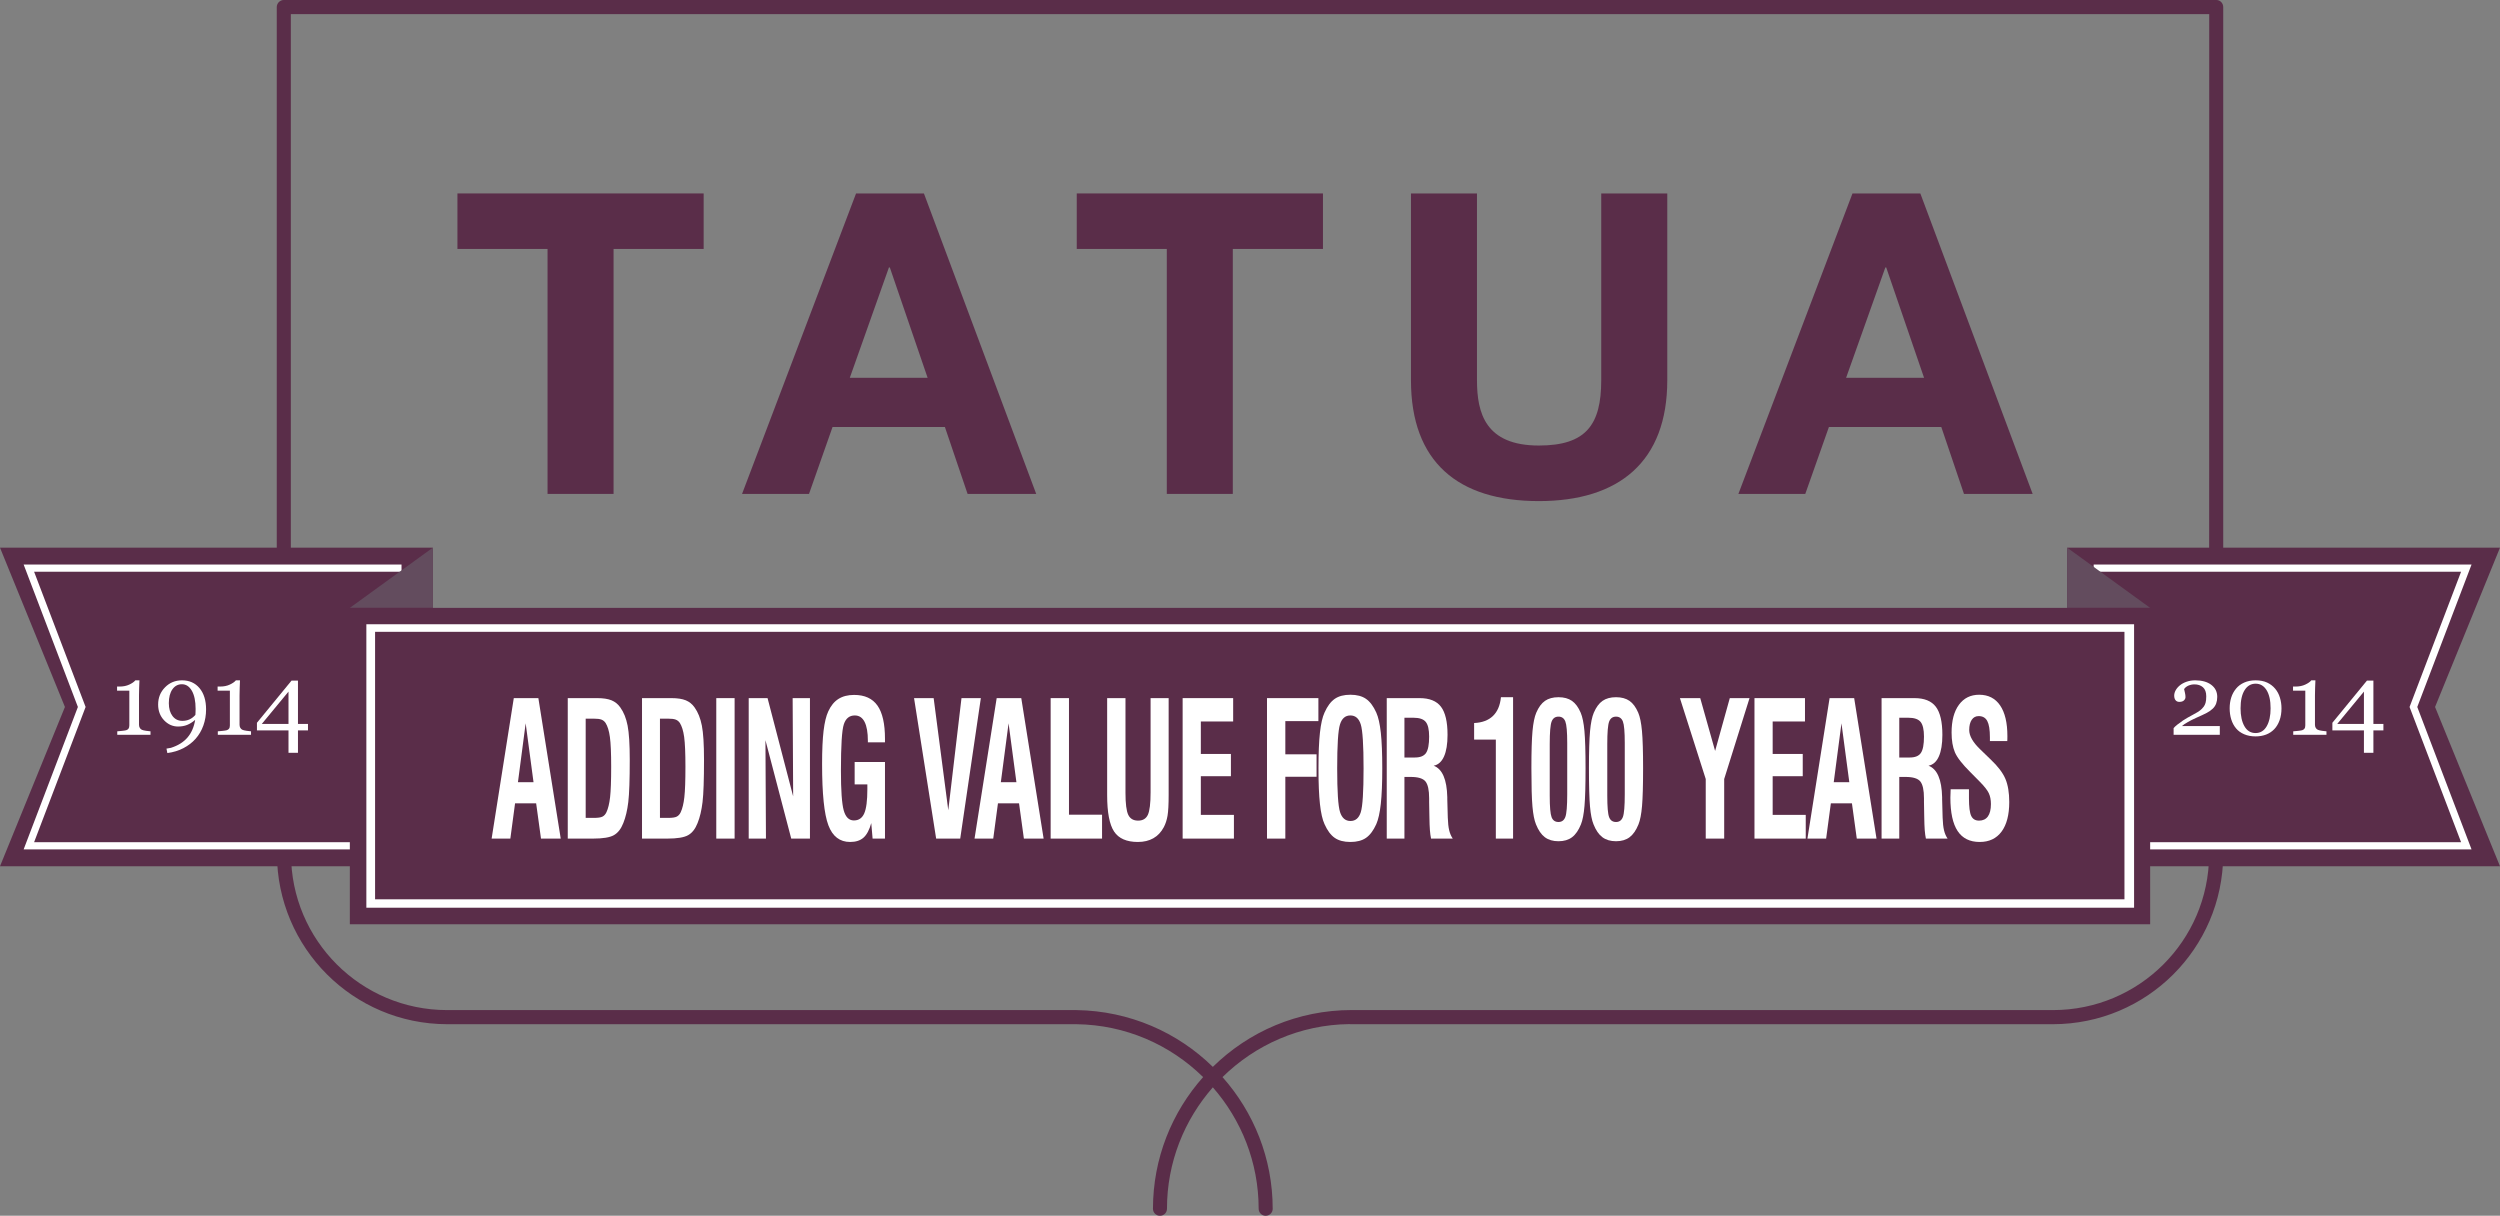 <?xml version="1.0" encoding="UTF-8"?>
<svg xmlns="http://www.w3.org/2000/svg" xmlns:xlink="http://www.w3.org/1999/xlink" width="693.21pt" height="337.11pt" viewBox="0 0 693.21 337.11" version="1.1">
<rect x="0" y="0" width="693.21" height="337.11" fill="#808080" stroke="none"/>
<defs>
<clipPath id="clip1">
  <path d="M 76 0 L 617 0 L 617 337.109 L 76 337.109 Z M 76 0 "/>
</clipPath>
<clipPath id="clip2">
  <path d="M 573 151 L 693.211 151 L 693.211 241 L 573 241 Z M 573 151 "/>
</clipPath>
<clipPath id="clip3">
  <path d="M 552 129 L 693.211 129 L 693.211 263 L 552 263 Z M 552 129 "/>
</clipPath>
</defs>
<g id="surface1">
<g clip-path="url(#clip1)" clip-rule="nonzero">
<path style=" stroke:none;fill-rule:nonzero;fill:rgb(35.3%,17.599%,28.6%);fill-opacity:1;" d="M 612.551 237.055 C 612.418 260.848 593.121 280.07 569.285 280.082 L 375.172 280.082 C 375.059 280.082 374.945 280.07 374.824 280.07 C 359.797 280.07 346.227 286.078 336.301 295.824 C 326.523 286.246 313.203 280.297 298.461 280.082 L 123.98 280.082 C 100.055 280.07 80.695 260.695 80.695 236.777 C 80.695 236.754 80.695 236.699 80.719 236.336 C 80.719 236.141 80.695 235.961 80.645 235.793 L 80.645 3.922 L 612.582 3.922 Z M 615.914 0.578 C 615.559 0.203 615.082 -0.004 614.527 -0.004 L 78.711 -0.004 C 78.176 -0.004 77.703 0.203 77.316 0.578 C 76.961 0.953 76.742 1.441 76.742 1.961 L 76.742 236.336 C 76.742 236.496 76.77 236.621 76.793 236.777 C 76.832 262.832 97.914 283.953 123.98 283.996 L 298.461 283.996 C 312.129 284.164 324.52 289.723 333.602 298.66 C 324.973 308.371 319.699 321.141 319.699 335.191 C 319.699 336.234 320.57 337.109 321.625 337.109 C 322.73 337.109 323.582 336.234 323.582 335.191 C 323.582 322.266 328.398 310.523 336.301 301.5 C 344.18 310.523 349.004 322.266 349.004 335.191 C 349.004 336.234 349.867 337.109 350.938 337.109 C 352.039 337.109 352.898 336.234 352.898 335.191 C 352.898 321.141 347.605 308.371 338.98 298.66 C 348.074 289.723 360.469 284.117 374.176 283.969 C 374.285 283.969 374.414 283.996 374.508 283.996 L 569.285 283.996 C 595.281 283.953 616.305 263.004 616.465 237.062 L 616.465 1.969 C 616.465 1.441 616.273 0.953 615.914 0.578 "/>
</g>
<path style=" stroke:none;fill-rule:nonzero;fill:rgb(35.3%,17.599%,28.6%);fill-opacity:1;" d="M 235.637 104.754 L 246.484 74.164 L 246.734 74.164 L 257.211 104.754 Z M 237.371 53.637 L 205.758 136.957 L 224.324 136.957 L 230.852 118.398 L 262.004 118.398 L 268.297 136.957 L 287.324 136.957 L 256.188 53.637 L 237.371 53.637 "/>
<path style=" stroke:none;fill-rule:nonzero;fill:rgb(35.3%,17.599%,28.6%);fill-opacity:1;" d="M 298.566 69.031 L 323.535 69.031 L 323.535 136.957 L 341.836 136.957 L 341.836 69.031 L 366.836 69.031 L 366.836 53.637 L 298.566 53.637 L 298.566 69.031 "/>
<path style=" stroke:none;fill-rule:nonzero;fill:rgb(35.3%,17.599%,28.6%);fill-opacity:1;" d="M 511.895 104.754 L 522.773 74.164 L 523.016 74.164 L 533.512 104.754 Z M 532.477 53.637 L 513.664 53.637 L 482.027 136.957 L 500.574 136.957 L 507.129 118.398 L 538.289 118.398 L 544.578 136.957 L 563.621 136.957 L 532.477 53.637 "/>
<path style=" stroke:none;fill-rule:nonzero;fill:rgb(35.3%,17.599%,28.6%);fill-opacity:1;" d="M 443.996 105.441 C 443.996 117.82 439.762 123.539 426.699 123.539 C 411.883 123.539 409.543 114.539 409.543 105.441 L 409.543 53.637 L 391.238 53.637 L 391.238 105.441 C 391.238 128.109 404.301 138.945 426.699 138.945 C 448.988 138.945 462.309 127.965 462.309 105.441 L 462.309 53.637 L 443.996 53.637 L 443.996 105.441 "/>
<path style=" stroke:none;fill-rule:nonzero;fill:rgb(35.3%,17.599%,28.6%);fill-opacity:1;" d="M 126.84 69.031 L 151.824 69.031 L 151.824 136.957 L 170.133 136.957 L 170.133 69.031 L 195.113 69.031 L 195.113 53.637 L 126.84 53.637 L 126.84 69.031 "/>
<g clip-path="url(#clip2)" clip-rule="nonzero">
<path style=" stroke:none;fill-rule:nonzero;fill:rgb(35.3%,17.599%,28.6%);fill-opacity:1;" d="M 693.207 240.195 L 675.203 196.031 L 693.207 151.863 L 573.203 151.863 L 573.203 240.195 L 693.207 240.195 "/>
</g>
<g clip-path="url(#clip3)" clip-rule="nonzero">
<path style="fill:none;stroke-width:20;stroke-linecap:butt;stroke-linejoin:miter;stroke:rgb(100%,100%,100%);stroke-opacity:1;stroke-miterlimit:10;" d="M 5935.391 1025.787 L 6838.711 1025.787 L 6692.031 1410.787 L 6838.711 1795.787 L 5805.391 1795.787 " transform="matrix(0.1,0,0,-0.1,0,337.11)"/>
</g>
<path style=" stroke:none;fill-rule:nonzero;fill:rgb(35.3%,17.599%,28.6%);fill-opacity:1;" d="M 0 240.195 L 18.004 196.031 L 0 151.863 L 120.004 151.863 L 120.004 240.195 L 0 240.195 "/>
<path style="fill:none;stroke-width:20;stroke-linecap:butt;stroke-linejoin:miter;stroke:rgb(100%,100%,100%);stroke-opacity:1;stroke-miterlimit:10;" d="M 983.359 1025.787 L 80.039 1025.787 L 226.68 1410.787 L 80.039 1795.787 L 1113.359 1795.787 " transform="matrix(0.1,0,0,-0.1,0,337.11)"/>
<path style=" stroke:none;fill-rule:nonzero;fill:rgb(38.799%,29.799%,36.899%);fill-opacity:1;" d="M 97.004 168.555 L 120.004 168.555 L 120.004 151.863 Z M 97.004 168.555 "/>
<path style=" stroke:none;fill-rule:nonzero;fill:rgb(38.799%,29.799%,36.899%);fill-opacity:1;" d="M 596.203 168.555 L 573.203 168.555 L 573.203 151.863 Z M 596.203 168.555 "/>
<path style=" stroke:none;fill-rule:nonzero;fill:rgb(35.3%,17.599%,28.6%);fill-opacity:1;" d="M 97.004 168.555 L 97.004 256.281 L 596.203 256.281 L 596.203 168.555 L 97.004 168.555 "/>
<path style=" stroke:none;fill-rule:nonzero;fill:rgb(100%,100%,100%);fill-opacity:1;" d="M 591.746 251.695 L 101.586 251.695 L 101.586 173.094 L 591.746 173.094 L 591.746 251.695 "/>
<path style=" stroke:none;fill-rule:nonzero;fill:rgb(35.3%,17.599%,28.6%);fill-opacity:1;" d="M 589.078 249.363 L 104.004 249.363 L 104.004 175.195 L 589.078 175.195 L 589.078 249.363 "/>
<path style=" stroke:none;fill-rule:nonzero;fill:rgb(100%,100%,100%);fill-opacity:1;" d="M 143.617 216.898 L 147.938 216.898 L 145.758 200.559 Z M 136.32 232.531 L 142.465 193.578 L 149.281 193.578 L 155.48 232.531 L 150.008 232.531 L 148.664 222.742 L 142.82 222.742 L 141.512 232.531 L 136.32 232.531 "/>
<path style=" stroke:none;fill-rule:nonzero;fill:rgb(100%,100%,100%);fill-opacity:1;" d="M 162.402 226.789 L 164.652 226.789 C 165.797 226.789 166.598 226.672 167.059 226.434 C 167.52 226.199 167.887 225.793 168.156 225.219 C 168.629 224.207 168.965 222.82 169.168 221.059 C 169.367 219.297 169.469 216.477 169.469 212.598 C 169.469 208.82 169.352 206.074 169.113 204.352 C 168.879 202.633 168.477 201.336 167.91 200.457 C 167.613 200.02 167.234 199.711 166.77 199.535 C 166.301 199.355 165.57 199.27 164.582 199.27 L 162.402 199.27 Z M 157.43 232.531 L 157.43 193.578 L 165.59 193.578 C 167.254 193.578 168.578 193.781 169.566 194.184 C 170.551 194.59 171.363 195.246 172 196.156 C 172.957 197.488 173.633 199.172 174.027 201.203 C 174.422 203.234 174.621 206.395 174.621 210.676 C 174.621 216.207 174.484 220.113 174.215 222.398 C 173.941 224.684 173.48 226.629 172.832 228.23 C 172.207 229.832 171.336 230.949 170.219 231.578 C 169.105 232.215 167.172 232.531 164.422 232.531 L 157.43 232.531 "/>
<path style=" stroke:none;fill-rule:nonzero;fill:rgb(100%,100%,100%);fill-opacity:1;" d="M 182.996 226.789 L 185.242 226.789 C 186.391 226.789 187.191 226.672 187.652 226.434 C 188.113 226.199 188.477 225.793 188.75 225.219 C 189.223 224.207 189.559 222.82 189.758 221.059 C 189.961 219.297 190.059 216.477 190.059 212.598 C 190.059 208.82 189.941 206.074 189.707 204.352 C 189.469 202.633 189.066 201.336 188.504 200.457 C 188.207 200.02 187.824 199.711 187.359 199.535 C 186.895 199.355 186.164 199.27 185.172 199.27 L 182.996 199.27 Z M 178.02 232.531 L 178.02 193.578 L 186.184 193.578 C 187.848 193.578 189.172 193.781 190.156 194.184 C 191.145 194.59 191.953 195.246 192.594 196.156 C 193.547 197.488 194.223 199.172 194.617 201.203 C 195.016 203.234 195.211 206.395 195.211 210.676 C 195.211 216.207 195.078 220.113 194.805 222.398 C 194.531 224.684 194.074 226.629 193.426 228.23 C 192.797 229.832 191.93 230.949 190.812 231.578 C 189.695 232.215 187.766 232.531 185.016 232.531 L 178.02 232.531 "/>
<path style=" stroke:none;fill-rule:nonzero;fill:rgb(100%,100%,100%);fill-opacity:1;" d="M 198.613 232.531 L 198.613 193.578 L 203.695 193.578 L 203.695 232.531 L 198.613 232.531 "/>
<path style=" stroke:none;fill-rule:nonzero;fill:rgb(100%,100%,100%);fill-opacity:1;" d="M 207.605 232.531 L 207.605 193.578 L 212.832 193.578 L 219.93 220.82 L 219.789 193.578 L 224.586 193.578 L 224.586 232.531 L 219.398 232.531 L 212.246 205.238 L 212.387 232.531 L 207.605 232.531 "/>
<path style=" stroke:none;fill-rule:nonzero;fill:rgb(100%,100%,100%);fill-opacity:1;" d="M 241.957 232.531 L 241.586 228.23 C 241.066 230.102 240.355 231.441 239.453 232.25 C 238.551 233.062 237.309 233.465 235.727 233.465 C 232.867 233.465 230.859 231.922 229.695 228.836 C 228.531 225.75 227.953 220.094 227.953 211.863 C 227.953 208.02 228.09 204.938 228.367 202.621 C 228.645 200.301 229.078 198.512 229.668 197.246 C 230.379 195.695 231.316 194.547 232.484 193.805 C 233.652 193.062 235.105 192.691 236.84 192.691 C 239.77 192.691 241.926 193.68 243.312 195.652 C 244.699 197.625 245.391 200.695 245.391 204.859 L 245.391 205.844 L 240.648 205.844 L 240.648 205.441 C 240.648 203.113 240.344 201.355 239.734 200.164 C 239.129 198.977 238.223 198.383 237.02 198.383 C 235.543 198.383 234.531 199.191 233.988 200.812 C 233.445 202.43 233.176 206.723 233.176 213.688 C 233.176 219.184 233.434 222.859 233.953 224.715 C 234.473 226.57 235.41 227.496 236.77 227.496 C 238.113 227.496 239.074 226.84 239.648 225.523 C 240.219 224.207 240.504 221.984 240.504 218.848 L 240.504 217.504 L 236.98 217.504 L 236.98 211.285 L 245.391 211.285 L 245.391 232.531 L 241.957 232.531 "/>
<path style=" stroke:none;fill-rule:nonzero;fill:rgb(100%,100%,100%);fill-opacity:1;" d="M 259.578 232.531 L 253.453 193.578 L 258.887 193.578 L 262.941 224.664 L 266.605 193.578 L 271.973 193.578 L 266.254 232.531 L 259.578 232.531 "/>
<path style=" stroke:none;fill-rule:nonzero;fill:rgb(100%,100%,100%);fill-opacity:1;" d="M 277.516 216.898 L 281.836 216.898 L 279.66 200.559 Z M 270.223 232.531 L 276.363 193.578 L 283.184 193.578 L 289.379 232.531 L 283.906 232.531 L 282.562 222.742 L 276.719 222.742 L 275.41 232.531 L 270.223 232.531 "/>
<path style=" stroke:none;fill-rule:nonzero;fill:rgb(100%,100%,100%);fill-opacity:1;" d="M 291.328 232.531 L 291.328 193.578 L 296.41 193.578 L 296.41 225.902 L 305.582 225.902 L 305.582 232.531 L 291.328 232.531 "/>
<path style=" stroke:none;fill-rule:nonzero;fill:rgb(100%,100%,100%);fill-opacity:1;" d="M 306.996 193.578 L 312.078 193.578 L 312.078 219.832 C 312.078 222.836 312.336 224.871 312.848 225.941 C 313.363 227.012 314.273 227.547 315.586 227.547 C 316.883 227.547 317.781 227.008 318.285 225.93 C 318.785 224.848 319.039 222.785 319.039 219.73 L 319.039 193.578 L 324.047 193.578 L 324.047 220.465 C 324.047 223.078 323.945 224.988 323.738 226.195 C 323.531 227.398 323.188 228.457 322.703 229.367 C 321.973 230.734 321.004 231.758 319.801 232.441 C 318.594 233.121 317.168 233.465 315.516 233.465 C 312.398 233.465 310.199 232.5 308.918 230.57 C 307.637 228.641 306.996 225.27 306.996 220.465 L 306.996 193.578 "/>
<path style=" stroke:none;fill-rule:nonzero;fill:rgb(100%,100%,100%);fill-opacity:1;" d="M 327.926 232.531 L 327.926 193.578 L 341.934 193.578 L 341.934 200.055 L 332.973 200.055 L 332.973 209.059 L 341.312 209.059 L 341.312 215.23 L 332.973 215.23 L 332.973 225.953 L 342.145 225.953 L 342.145 232.531 L 327.926 232.531 "/>
<path style=" stroke:none;fill-rule:nonzero;fill:rgb(100%,100%,100%);fill-opacity:1;" d="M 351.32 232.531 L 351.32 193.578 L 365.57 193.578 L 365.57 199.953 L 356.402 199.953 L 356.402 209.16 L 365.059 209.16 L 365.059 215.383 L 356.402 215.383 L 356.402 232.531 L 351.32 232.531 "/>
<path style=" stroke:none;fill-rule:nonzero;fill:rgb(100%,100%,100%);fill-opacity:1;" d="M 370.781 213.055 C 370.781 219.461 371.043 223.496 371.566 225.156 C 372.09 226.816 373.059 227.648 374.473 227.648 C 375.859 227.648 376.812 226.836 377.324 225.207 C 377.836 223.578 378.094 219.527 378.094 213.055 C 378.094 206.578 377.836 202.516 377.316 200.863 C 376.797 199.211 375.84 198.383 374.438 198.383 C 373.035 198.383 372.074 199.211 371.559 200.863 C 371.039 202.516 370.781 206.578 370.781 213.055 Z M 365.594 213.055 C 365.594 208.922 365.73 205.621 366 203.152 C 366.27 200.68 366.695 198.82 367.273 197.574 C 368.062 195.805 369.008 194.539 370.105 193.781 C 371.199 193.02 372.645 192.641 374.438 192.641 C 376.23 192.641 377.676 193.02 378.77 193.781 C 379.867 194.539 380.816 195.805 381.617 197.574 C 382.195 198.855 382.617 200.727 382.883 203.188 C 383.148 205.652 383.281 208.941 383.281 213.055 C 383.281 217.152 383.145 220.438 382.875 222.906 C 382.602 225.375 382.184 227.254 381.617 228.535 C 380.816 230.305 379.867 231.57 378.77 232.328 C 377.676 233.086 376.23 233.465 374.438 233.465 C 372.645 233.465 371.199 233.086 370.105 232.328 C 369.008 231.57 368.062 230.305 367.273 228.535 C 366.695 227.285 366.27 225.426 366 222.953 C 365.73 220.484 365.594 217.184 365.594 213.055 "/>
<path style=" stroke:none;fill-rule:nonzero;fill:rgb(100%,100%,100%);fill-opacity:1;" d="M 389.426 210.043 L 392.348 210.043 C 393.824 210.043 394.848 209.621 395.422 208.777 C 395.992 207.938 396.277 206.426 396.277 204.25 C 396.277 202.312 395.965 200.953 395.34 200.18 C 394.715 199.402 393.574 199.016 391.926 199.016 L 389.426 199.016 Z M 384.523 232.531 L 384.523 193.578 L 393.621 193.578 C 396.371 193.578 398.355 194.371 399.562 195.969 C 400.773 197.562 401.379 200.164 401.379 203.77 C 401.379 206.301 401.055 208.293 400.402 209.754 C 399.754 211.211 398.801 212.066 397.535 212.32 C 399.945 213.23 401.199 216.141 401.309 221.047 C 401.309 221.266 401.309 221.434 401.309 221.551 L 401.449 226.711 C 401.496 228.18 401.625 229.355 401.84 230.242 C 402.051 231.125 402.383 231.891 402.828 232.531 L 396.812 232.531 C 396.668 231.871 396.562 231.102 396.492 230.215 C 396.422 229.328 396.371 228.078 396.352 226.461 L 396.277 222.387 L 396.277 221.352 C 396.277 219.09 395.941 217.539 395.27 216.695 C 394.598 215.852 393.227 215.43 391.16 215.43 L 389.426 215.43 L 389.426 232.531 L 384.523 232.531 "/>
<path style=" stroke:none;fill-rule:nonzero;fill:rgb(100%,100%,100%);fill-opacity:1;" d="M 414.77 232.531 L 414.77 205.086 L 408.75 205.086 L 408.75 200.484 C 410.98 200.383 412.723 199.727 413.973 198.523 C 415.223 197.316 415.961 195.586 416.188 193.324 L 419.551 193.324 L 419.551 232.531 L 414.77 232.531 "/>
<path style=" stroke:none;fill-rule:nonzero;fill:rgb(100%,100%,100%);fill-opacity:1;" d="M 434.566 216.52 L 434.566 205.996 C 434.566 202.93 434.391 200.945 434.043 200.055 C 433.695 199.16 433.062 198.711 432.141 198.711 C 431.219 198.711 430.586 199.168 430.238 200.078 C 429.891 200.988 429.715 203.07 429.715 206.324 L 429.715 220.617 C 429.715 223.703 429.887 225.691 430.23 226.586 C 430.57 227.48 431.207 227.926 432.141 227.926 C 433.062 227.926 433.695 227.465 434.043 226.535 C 434.391 225.609 434.566 223.516 434.566 220.262 Z M 424.633 213.004 C 424.633 208.383 424.734 204.945 424.941 202.695 C 425.148 200.445 425.496 198.754 425.98 197.625 C 426.629 196.105 427.438 195.012 428.402 194.336 C 429.371 193.664 430.617 193.324 432.141 193.324 C 433.664 193.324 434.906 193.664 435.875 194.336 C 436.844 195.012 437.652 196.105 438.301 197.625 C 438.785 198.754 439.133 200.445 439.34 202.695 C 439.543 204.945 439.648 208.383 439.648 213.004 C 439.648 217.742 439.551 221.238 439.355 223.488 C 439.16 225.738 438.832 227.438 438.371 228.586 C 437.711 230.219 436.891 231.41 435.902 232.152 C 434.918 232.891 433.664 233.262 432.141 233.262 C 430.617 233.262 429.359 232.891 428.367 232.152 C 427.379 231.41 426.559 230.219 425.906 228.586 C 425.445 227.473 425.121 225.824 424.926 223.641 C 424.73 221.453 424.633 217.91 424.633 213.004 "/>
<path style=" stroke:none;fill-rule:nonzero;fill:rgb(100%,100%,100%);fill-opacity:1;" d="M 450.52 216.52 L 450.52 205.996 C 450.52 202.93 450.348 200.945 450 200.055 C 449.648 199.16 449.016 198.711 448.098 198.711 C 447.176 198.711 446.539 199.168 446.191 200.078 C 445.844 200.988 445.672 203.07 445.672 206.324 L 445.672 220.617 C 445.672 223.703 445.84 225.691 446.184 226.586 C 446.523 227.48 447.164 227.926 448.098 227.926 C 449.016 227.926 449.648 227.465 450 226.535 C 450.348 225.609 450.52 223.516 450.52 220.262 Z M 440.59 213.004 C 440.59 208.383 440.691 204.945 440.898 202.695 C 441.105 200.445 441.449 198.754 441.934 197.625 C 442.582 196.105 443.391 195.012 444.359 194.336 C 445.328 193.664 446.574 193.324 448.098 193.324 C 449.617 193.324 450.863 193.664 451.832 194.336 C 452.801 195.012 453.605 196.105 454.258 197.625 C 454.742 198.754 455.086 200.445 455.293 202.695 C 455.5 204.945 455.602 208.383 455.602 213.004 C 455.602 217.742 455.504 221.238 455.312 223.488 C 455.117 225.738 454.789 227.438 454.328 228.586 C 453.668 230.219 452.844 231.41 451.859 232.152 C 450.871 232.891 449.617 233.262 448.098 233.262 C 446.574 233.262 445.316 232.891 444.324 232.152 C 443.332 231.41 442.512 230.219 441.863 228.586 C 441.402 227.473 441.074 225.824 440.883 223.641 C 440.688 221.453 440.59 217.91 440.59 213.004 "/>
<path style=" stroke:none;fill-rule:nonzero;fill:rgb(100%,100%,100%);fill-opacity:1;" d="M 472.973 232.531 L 472.973 216.012 L 465.816 193.578 L 471.449 193.578 L 475.574 208.223 L 479.645 193.578 L 485.117 193.578 L 478.09 216.012 L 478.09 232.531 L 472.973 232.531 "/>
<path style=" stroke:none;fill-rule:nonzero;fill:rgb(100%,100%,100%);fill-opacity:1;" d="M 486.488 232.531 L 486.488 193.578 L 500.492 193.578 L 500.492 200.055 L 491.531 200.055 L 491.531 209.059 L 499.871 209.059 L 499.871 215.23 L 491.531 215.23 L 491.531 225.953 L 500.703 225.953 L 500.703 232.531 L 486.488 232.531 "/>
<path style=" stroke:none;fill-rule:nonzero;fill:rgb(100%,100%,100%);fill-opacity:1;" d="M 508.465 216.898 L 512.785 216.898 L 510.609 200.559 Z M 501.172 232.531 L 507.316 193.578 L 514.133 193.578 L 520.328 232.531 L 514.855 232.531 L 513.512 222.742 L 507.668 222.742 L 506.359 232.531 L 501.172 232.531 "/>
<path style=" stroke:none;fill-rule:nonzero;fill:rgb(100%,100%,100%);fill-opacity:1;" d="M 526.637 210.043 L 529.559 210.043 C 531.035 210.043 532.059 209.621 532.629 208.777 C 533.203 207.938 533.488 206.426 533.488 204.25 C 533.488 202.312 533.176 200.953 532.551 200.18 C 531.926 199.402 530.785 199.016 529.133 199.016 L 526.637 199.016 Z M 521.73 232.531 L 521.73 193.578 L 530.832 193.578 C 533.582 193.578 535.562 194.371 536.773 195.969 C 537.984 197.562 538.59 200.164 538.59 203.77 C 538.59 206.301 538.266 208.293 537.613 209.754 C 536.965 211.211 536.008 212.066 534.746 212.32 C 537.152 213.23 538.41 216.141 538.52 221.047 C 538.52 221.266 538.52 221.434 538.52 221.551 L 538.66 226.711 C 538.707 228.18 538.836 229.355 539.051 230.242 C 539.262 231.125 539.594 231.891 540.039 232.531 L 534.02 232.531 C 533.879 231.871 533.773 231.102 533.699 230.215 C 533.633 229.328 533.582 228.078 533.559 226.461 L 533.488 222.387 L 533.488 221.352 C 533.488 219.09 533.152 217.539 532.48 216.695 C 531.809 215.852 530.438 215.43 528.371 215.43 L 526.637 215.43 L 526.637 232.531 L 521.73 232.531 "/>
<path style=" stroke:none;fill-rule:nonzero;fill:rgb(100%,100%,100%);fill-opacity:1;" d="M 540.879 218.848 L 545.961 218.848 L 545.961 221.352 C 545.961 223.746 546.168 225.375 546.59 226.246 C 547.008 227.113 547.73 227.547 548.758 227.547 C 549.832 227.547 550.648 227.16 551.211 226.383 C 551.77 225.609 552.051 224.461 552.051 222.945 C 552.051 221.781 551.855 220.781 551.465 219.945 C 551.078 219.113 550.23 218.035 548.934 216.723 L 546.332 214.09 C 544.09 211.863 542.664 210.027 542.055 208.578 C 541.445 207.125 541.145 205.305 541.145 203.113 C 541.145 199.844 541.82 197.277 543.18 195.426 C 544.535 193.57 546.406 192.641 548.793 192.641 C 551.316 192.641 553.254 193.629 554.602 195.602 C 555.945 197.574 556.617 200.406 556.617 204.102 C 556.617 204.473 556.613 204.758 556.609 204.961 C 556.605 205.164 556.594 205.34 556.582 205.492 L 551.77 205.492 L 551.77 204.453 C 551.77 202.348 551.523 200.836 551.039 199.926 C 550.559 199.016 549.762 198.562 548.652 198.562 C 547.836 198.562 547.195 198.902 546.73 199.586 C 546.266 200.27 546.031 201.215 546.031 202.43 C 546.031 204.066 547.074 205.879 549.164 207.867 L 549.219 207.918 L 552.016 210.625 C 554.012 212.516 555.359 214.297 556.07 215.977 C 556.777 217.652 557.133 219.789 557.133 222.387 C 557.133 225.93 556.426 228.66 555.008 230.582 C 553.59 232.504 551.566 233.465 548.934 233.465 C 546.195 233.465 544.156 232.453 542.816 230.43 C 541.477 228.406 540.809 225.32 540.809 221.172 C 540.809 220.734 540.832 220.008 540.879 218.996 L 540.879 218.848 "/>
<path style=" stroke:none;fill-rule:nonzero;fill:rgb(100%,100%,100%);fill-opacity:1;" d="M 41.73 203.754 L 32.516 203.754 L 32.516 202.781 C 32.789 202.762 33.215 202.727 33.793 202.664 C 34.371 202.605 34.773 202.543 34.988 202.48 C 35.273 202.391 35.488 202.242 35.641 202.035 C 35.789 201.828 35.863 201.523 35.863 201.113 L 35.863 191.516 L 32.461 191.516 L 32.461 190.367 L 33.215 190.367 C 34.199 190.367 35.078 190.184 35.859 189.82 C 36.637 189.453 37.195 189.062 37.531 188.645 L 38.668 188.645 C 38.641 189.238 38.613 189.93 38.586 190.723 C 38.559 191.516 38.543 192.227 38.543 192.855 L 38.543 200.965 C 38.543 201.281 38.613 201.566 38.758 201.816 C 38.898 202.07 39.102 202.254 39.363 202.371 C 39.602 202.473 39.988 202.562 40.527 202.645 C 41.066 202.727 41.465 202.773 41.73 202.781 L 41.73 203.754 "/>
<path style=" stroke:none;fill-rule:nonzero;fill:rgb(100%,100%,100%);fill-opacity:1;" d="M 54.238 196.547 C 54.238 194.414 53.891 192.746 53.195 191.535 C 52.496 190.328 51.578 189.727 50.441 189.727 C 49.355 189.727 48.48 190.191 47.816 191.125 C 47.148 192.062 46.816 193.348 46.816 194.988 C 46.816 196.465 47.156 197.648 47.836 198.543 C 48.516 199.438 49.422 199.883 50.562 199.883 C 51.273 199.883 51.926 199.754 52.52 199.492 C 53.109 199.234 53.66 198.816 54.172 198.242 C 54.172 198.203 54.18 198.133 54.191 198.023 C 54.207 197.914 54.215 197.758 54.215 197.559 C 54.215 197.43 54.219 197.277 54.227 197.094 C 54.234 196.91 54.238 196.73 54.238 196.547 Z M 57.141 196.703 C 57.141 198.289 56.887 199.781 56.387 201.18 C 55.887 202.578 55.164 203.805 54.227 204.863 C 53.305 205.902 52.184 206.762 50.855 207.453 C 49.531 208.141 48.047 208.594 46.406 208.812 L 46.16 207.578 L 47.391 207.363 C 49.352 206.742 50.883 205.789 51.984 204.504 C 53.086 203.219 53.797 201.59 54.117 199.613 C 53.371 200.246 52.625 200.715 51.883 201.012 C 51.141 201.309 50.301 201.453 49.371 201.453 C 47.887 201.453 46.594 200.879 45.496 199.723 C 44.398 198.566 43.848 197.109 43.848 195.352 C 43.848 193.465 44.484 191.879 45.758 190.586 C 47.027 189.289 48.598 188.645 50.469 188.645 C 52.5 188.645 54.117 189.367 55.328 190.816 C 56.535 192.266 57.141 194.227 57.141 196.703 "/>
<path style=" stroke:none;fill-rule:nonzero;fill:rgb(100%,100%,100%);fill-opacity:1;" d="M 69.605 203.754 L 60.395 203.754 L 60.395 202.781 C 60.664 202.762 61.094 202.727 61.672 202.664 C 62.25 202.605 62.648 202.543 62.867 202.48 C 63.148 202.391 63.367 202.242 63.516 202.035 C 63.668 201.828 63.742 201.523 63.742 201.113 L 63.742 191.516 L 60.34 191.516 L 60.34 190.367 L 61.09 190.367 C 62.074 190.367 62.957 190.184 63.734 189.82 C 64.516 189.453 65.074 189.062 65.41 188.645 L 66.543 188.645 C 66.52 189.238 66.488 189.93 66.465 190.723 C 66.434 191.516 66.422 192.227 66.422 192.855 L 66.422 200.965 C 66.422 201.281 66.492 201.566 66.633 201.816 C 66.773 202.07 66.977 202.254 67.242 202.371 C 67.48 202.473 67.867 202.562 68.406 202.645 C 68.941 202.727 69.344 202.773 69.605 202.781 L 69.605 203.754 "/>
<path style=" stroke:none;fill-rule:nonzero;fill:rgb(100%,100%,100%);fill-opacity:1;" d="M 79.996 200.73 L 79.996 191.77 L 72.598 200.73 Z M 85.398 202.523 L 82.621 202.523 L 82.621 208.742 L 79.996 208.742 L 79.996 202.523 L 71.246 202.523 L 71.246 200.414 L 80.832 188.727 L 82.621 188.727 L 82.621 200.73 L 85.398 200.73 L 85.398 202.523 "/>
<path style=" stroke:none;fill-rule:nonzero;fill:rgb(100%,100%,100%);fill-opacity:1;" d="M 615.516 203.754 L 602.707 203.754 L 602.707 201.883 C 602.953 201.602 603.293 201.285 603.73 200.934 C 604.168 200.582 604.688 200.203 605.289 199.793 C 605.652 199.547 606.094 199.277 606.602 198.988 C 607.113 198.695 607.691 198.375 608.34 198.031 C 609.059 197.648 609.613 197.312 610 197.02 C 610.387 196.73 610.738 196.367 611.059 195.941 C 611.27 195.66 611.438 195.305 611.566 194.883 C 611.691 194.457 611.758 193.855 611.758 193.07 C 611.758 191.934 611.449 191.098 610.84 190.566 C 610.23 190.031 609.445 189.766 608.488 189.766 C 607.895 189.766 607.336 189.883 606.809 190.113 C 606.277 190.348 605.883 190.668 605.617 191.078 C 605.684 191.371 605.762 191.719 605.855 192.117 C 605.953 192.52 606 192.91 606 193.293 C 606 193.641 605.855 193.949 605.57 194.215 C 605.281 194.484 604.855 194.621 604.293 194.621 C 603.836 194.621 603.484 194.461 603.238 194.148 C 602.992 193.832 602.871 193.414 602.871 192.883 C 602.871 192.391 603.008 191.898 603.281 191.398 C 603.555 190.902 603.945 190.445 604.457 190.027 C 604.957 189.617 605.578 189.285 606.316 189.027 C 607.055 188.773 607.852 188.645 608.707 188.645 C 610.574 188.645 612.059 189.062 613.156 189.895 C 614.258 190.727 614.805 191.84 614.805 193.234 C 614.805 193.898 614.707 194.504 614.512 195.051 C 614.316 195.598 614 196.078 613.562 196.496 C 613.078 196.961 612.512 197.359 611.867 197.691 C 611.219 198.027 610.23 198.488 608.898 199.078 C 608.105 199.434 607.367 199.805 606.684 200.191 C 606 200.578 605.441 200.953 605.004 201.32 L 615.516 201.32 L 615.516 203.754 "/>
<path style=" stroke:none;fill-rule:nonzero;fill:rgb(100%,100%,100%);fill-opacity:1;" d="M 629.598 196.41 C 629.598 194.242 629.227 192.559 628.484 191.367 C 627.742 190.172 626.73 189.574 625.457 189.574 C 624.16 189.574 623.141 190.172 622.395 191.367 C 621.645 192.559 621.273 194.242 621.273 196.41 C 621.273 198.473 621.629 200.129 622.348 201.379 C 623.062 202.633 624.09 203.262 625.43 203.262 C 626.77 203.262 627.797 202.633 628.52 201.379 C 629.238 200.129 629.598 198.473 629.598 196.41 Z M 630.883 190.984 C 631.469 191.684 631.902 192.508 632.188 193.449 C 632.477 194.395 632.621 195.383 632.621 196.41 C 632.621 197.652 632.441 198.762 632.086 199.738 C 631.73 200.719 631.242 201.535 630.625 202.18 C 629.984 202.848 629.23 203.348 628.355 203.684 C 627.48 204.02 626.504 204.191 625.43 204.191 C 624.254 204.191 623.203 203.992 622.285 203.602 C 621.363 203.211 620.617 202.672 620.043 201.988 C 619.441 201.277 618.992 200.445 618.695 199.492 C 618.398 198.539 618.25 197.516 618.25 196.41 C 618.25 195.328 618.395 194.328 618.684 193.414 C 618.969 192.504 619.418 191.68 620.027 190.941 C 620.609 190.23 621.363 189.672 622.285 189.262 C 623.203 188.852 624.258 188.645 625.441 188.645 C 626.691 188.645 627.762 188.855 628.656 189.273 C 629.547 189.695 630.289 190.262 630.883 190.984 "/>
<path style=" stroke:none;fill-rule:nonzero;fill:rgb(100%,100%,100%);fill-opacity:1;" d="M 645.09 203.754 L 635.875 203.754 L 635.875 202.781 C 636.148 202.766 636.574 202.727 637.152 202.664 C 637.73 202.605 638.129 202.547 638.348 202.48 C 638.633 202.391 638.848 202.242 638.996 202.035 C 639.148 201.832 639.223 201.523 639.223 201.113 L 639.223 191.516 L 635.82 191.516 L 635.82 190.367 L 636.57 190.367 C 637.555 190.367 638.438 190.188 639.219 189.82 C 639.996 189.457 640.555 189.066 640.891 188.645 L 642.027 188.645 C 642 189.238 641.973 189.93 641.945 190.723 C 641.918 191.516 641.902 192.227 641.902 192.855 L 641.902 200.965 C 641.902 201.281 641.973 201.566 642.113 201.816 C 642.258 202.07 642.461 202.254 642.723 202.371 C 642.961 202.473 643.348 202.562 643.887 202.645 C 644.422 202.727 644.824 202.773 645.09 202.781 L 645.09 203.754 "/>
<path style=" stroke:none;fill-rule:nonzero;fill:rgb(100%,100%,100%);fill-opacity:1;" d="M 655.48 200.73 L 655.48 191.77 L 648.082 200.73 Z M 660.879 202.523 L 658.105 202.523 L 658.105 208.742 L 655.48 208.742 L 655.48 202.523 L 646.73 202.523 L 646.73 200.414 L 656.312 188.727 L 658.105 188.727 L 658.105 200.73 L 660.879 200.73 L 660.879 202.523 "/>
</g>
</svg>
